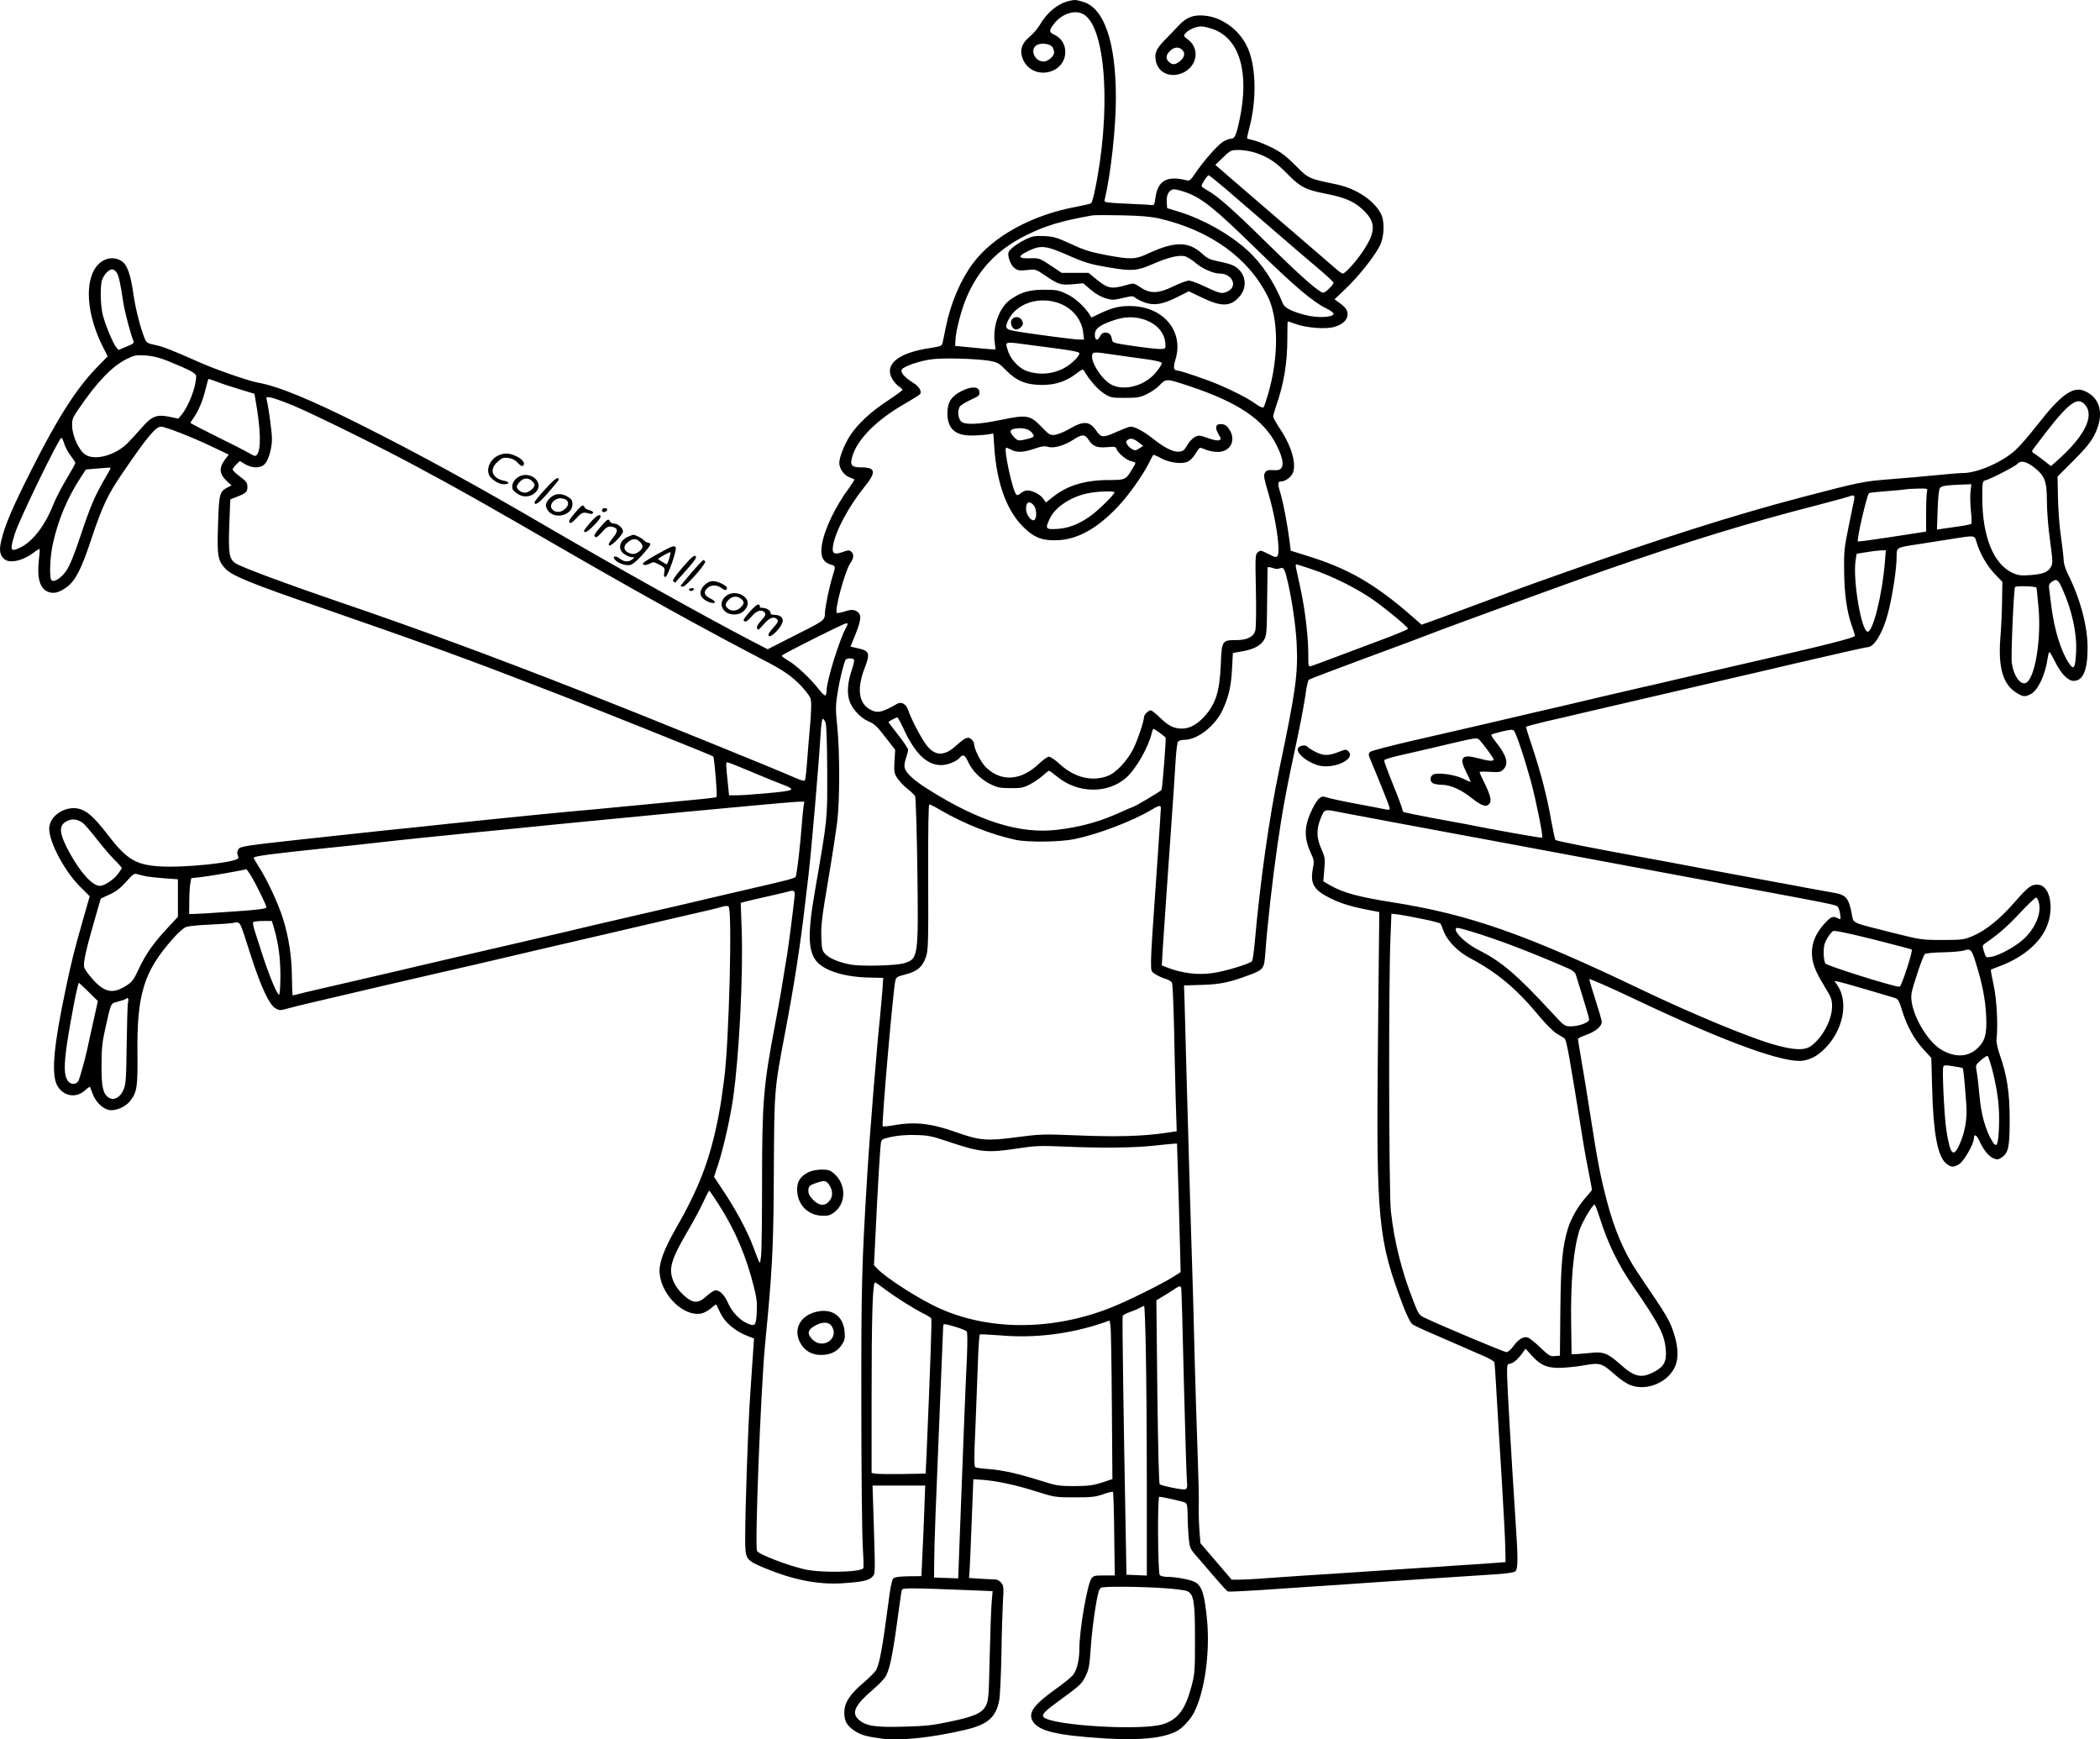 <?xml version="1.0" encoding="UTF-8"?>
<svg xmlns="http://www.w3.org/2000/svg" version="1.0" viewBox="0 0 1495.51 1238.558" preserveAspectRatio="xMidYMid meet">
  <g transform="translate(-168.314,1313.81) scale(0.1,-0.1)" fill="#000000" stroke="none">
    <path d="M9295 13131 c-81 -20 -155 -81 -208 -172 -14 -24 -46 -61 -71 -82 -52 -43 -70 -88 -55 -141 27 -99 135 -144 230 -96 104 53 105 202 2 250 -40 18 -41 31 -6 76 59 79 161 108 221 65 155 -110 188 -708 69 -1264 -8 -38 -19 -72 -23 -76 -5 -4 -52 -15 -104 -25 -314 -57 -594 -209 -738 -403 -87 -116 -159 -284 -193 -453 -11 -52 -21 -105 -24 -116 -4 -19 -16 -23 -87 -34 -232 -34 -333 -119 -268 -225 11 -18 32 -40 45 -49 14 -9 25 -20 25 -24 0 -4 -49 -40 -108 -79 -119 -78 -210 -163 -264 -245 -40 -61 -78 -156 -78 -196 0 -40 33 -87 71 -102 19 -7 36 -15 37 -16 2 -1 -14 -26 -35 -56 -101 -136 -177 -295 -196 -405 -14 -81 4 -125 57 -143 41 -13 41 -11 21 -76 -26 -82 -55 -224 -57 -271 -3 -55 2 -51 -241 -173 l-167 -85 -133 69 c-315 164 -936 511 -1422 794 -513 300 -924 525 -1320 724 -381 192 -610 286 -757 312 -63 11 -299 93 -409 142 -203 90 -265 114 -323 126 -52 11 -61 16 -72 45 -29 68 -66 213 -81 318 -20 143 -45 211 -87 236 -66 40 -150 12 -193 -66 -67 -122 -42 -338 62 -545 l35 -69 -71 -73 c-150 -153 -284 -362 -473 -738 -132 -261 -187 -389 -212 -494 -18 -71 -14 -106 16 -136 38 -38 135 -17 218 47 18 14 35 23 37 22 2 -2 0 -37 -5 -77 -14 -131 6 -203 65 -228 39 -16 80 -6 134 34 62 46 104 128 175 343 79 236 115 313 226 475 170 249 232 324 270 324 30 0 220 -74 358 -140 l124 -59 -25 -33 c-47 -63 -43 -105 14 -158 l31 -28 -31 -16 c-54 -29 -58 -44 -65 -258 -8 -227 -2 -262 52 -319 48 -51 177 -104 697 -283 751 -260 1046 -368 1665 -608 323 -126 1105 -439 1112 -446 9 -9 31 -282 24 -289 -3 -3 -47 -9 -98 -14 -51 -5 -262 -25 -468 -45 -206 -20 -418 -40 -470 -44 -52 -5 -165 -16 -250 -24 -85 -9 -245 -25 -355 -36 -110 -11 -240 -25 -290 -30 -146 -16 -260 -28 -430 -45 -88 -9 -355 -38 -594 -64 -383 -42 -436 -50 -448 -67 -8 -10 -12 -26 -10 -34 3 -8 6 -21 8 -29 9 -33 -396 -76 -578 -61 -158 13 -222 54 -355 227 -94 122 -144 167 -202 182 -90 22 -196 -39 -211 -123 -16 -84 94 -304 213 -426 l74 -74 -46 -161 c-66 -230 -83 -300 -122 -485 -88 -413 -107 -616 -65 -698 40 -78 132 -97 196 -41 20 18 37 30 39 28 1 -2 10 -25 19 -50 22 -58 73 -108 119 -115 47 -8 118 24 150 67 47 63 52 97 50 329 -5 431 45 591 256 828 39 44 75 75 95 81 18 5 88 12 157 15 69 3 146 8 172 12 56 8 43 31 127 -231 72 -224 132 -352 176 -377 29 -16 34 -16 95 1 36 10 88 23 115 29 51 12 150 35 610 143 143 33 287 66 320 74 52 11 479 110 710 165 44 10 267 62 495 115 228 53 460 107 515 120 55 13 143 33 195 45 52 12 110 26 128 32 23 7 37 7 44 0 27 -27 3 -961 -31 -1222 -6 -41 -13 -97 -17 -125 -3 -27 -15 -95 -25 -150 -61 -308 -137 -507 -309 -806 -73 -128 -110 -224 -110 -288 0 -160 165 -331 297 -306 18 3 49 20 69 37 19 17 36 29 38 27 1 -2 15 -30 30 -62 32 -66 106 -129 191 -161 l48 -19 -6 -86 c-3 -47 -13 -187 -21 -311 -16 -231 -36 -810 -36 -1027 0 -149 3 -154 140 -211 203 -84 377 -118 550 -108 138 9 188 19 213 44 24 25 24 8 13 370 l-9 282 188 0 187 0 -7 -192 c-4 -106 -10 -251 -14 -323 l-6 -130 -93 -1 c-66 -1 -98 -6 -108 -16 -9 -9 -22 -72 -34 -172 -40 -305 -62 -431 -86 -477 -7 -15 -46 -54 -86 -88 -101 -85 -142 -146 -142 -216 -1 -60 18 -95 74 -132 41 -28 82 -40 193 -55 129 -17 357 7 591 62 163 38 221 88 245 210 6 30 13 181 16 335 2 154 8 325 11 380 6 89 4 103 -13 123 -12 15 -29 24 -48 24 -17 0 -64 2 -106 5 l-75 5 4 51 c2 29 9 187 15 352 l12 300 50 -3 c103 -6 245 -36 385 -80 143 -45 146 -46 285 -46 120 0 149 3 204 22 35 13 66 20 70 17 3 -4 8 -139 9 -301 l4 -294 -76 0 c-68 0 -77 -2 -91 -23 -30 -47 -85 -366 -85 -497 0 -84 -18 -156 -47 -191 -14 -16 -69 -61 -122 -98 -151 -108 -195 -166 -167 -222 38 -76 166 -108 526 -130 245 -14 404 2 501 51 43 22 101 85 127 137 74 147 112 419 92 646 -18 195 -37 254 -89 281 -32 17 -136 36 -197 36 -23 0 -46 6 -52 13 -13 16 -17 557 -3 557 21 0 167 -33 184 -41 14 -8 17 -24 18 -92 0 -45 4 -116 7 -158 7 -69 11 -79 47 -121 22 -25 81 -93 130 -151 50 -58 95 -108 102 -111 6 -3 105 2 220 9 114 8 280 19 368 25 88 5 255 17 370 25 229 16 745 50 947 63 78 5 133 13 142 21 20 17 21 84 1 376 -31 474 -57 934 -59 1015 -1 80 0 85 21 88 23 3 57 32 89 77 l21 30 44 -49 c63 -69 106 -88 198 -88 41 1 119 8 174 18 116 20 126 18 224 -69 34 -30 82 -63 108 -72 117 -45 271 21 319 137 22 52 20 133 -5 214 -34 111 -43 125 -261 447 -97 142 -170 313 -223 519 -45 173 -65 276 -115 598 -23 146 -52 328 -66 405 -13 77 -24 142 -24 146 0 3 26 16 59 28 67 24 111 61 111 92 0 12 -21 84 -46 161 -25 77 -44 141 -42 144 5 4 157 -63 363 -161 614 -290 1030 -441 1160 -419 56 9 103 35 154 86 131 131 171 333 88 452 l-20 29 29 -5 c16 -3 101 -27 189 -53 88 -26 178 -52 199 -59 38 -11 40 -13 66 -97 34 -109 86 -203 154 -276 l53 -58 6 -220 c8 -315 39 -479 98 -530 36 -30 54 -31 95 -6 33 20 104 145 104 182 0 36 19 28 39 -16 28 -63 67 -111 101 -125 25 -10 34 -10 56 5 50 33 59 72 59 270 0 196 -19 316 -72 467 -14 40 -24 87 -22 103 12 101 2 286 -20 388 -13 59 -22 109 -20 110 2 2 37 16 77 31 144 56 258 148 311 254 67 133 40 312 -49 320 -49 5 -72 -12 -168 -122 -106 -122 -207 -203 -298 -242 -66 -27 -76 -29 -219 -29 -148 0 -152 1 -360 53 -300 76 -270 62 -285 135 -21 109 -41 133 -121 147 -30 5 -117 21 -194 35 -77 15 -174 33 -215 40 -414 77 -512 95 -775 145 -60 11 -146 27 -190 35 -324 59 -609 115 -615 122 -3 4 -16 64 -29 133 -29 169 -71 332 -131 515 -28 83 -50 154 -50 157 0 3 62 20 138 38 75 17 193 44 262 61 167 39 521 121 1140 265 129 30 291 67 360 84 291 68 521 120 534 120 46 0 108 103 144 240 32 122 62 317 62 405 0 67 -4 64 160 89 63 10 169 26 235 37 165 26 160 27 174 -23 24 -81 76 -172 130 -227 l54 -56 -2 -135 c-1 -74 -6 -191 -12 -260 -17 -212 17 -332 110 -392 52 -32 61 -34 105 -13 51 24 105 138 121 253 4 29 10 50 14 47 5 -2 22 -34 40 -70 42 -84 91 -135 132 -135 67 0 99 77 99 236 0 153 -53 351 -139 522 -17 34 -31 77 -31 96 0 19 -9 94 -19 168 -11 73 -21 201 -22 283 l-3 150 115 115 c87 87 122 131 148 182 72 143 44 264 -72 313 -83 34 -168 -28 -337 -245 -54 -69 -122 -148 -153 -176 -93 -86 -272 -164 -373 -164 -25 0 -109 -7 -187 -15 -78 -8 -227 -21 -332 -29 -197 -16 -211 -19 -625 -127 -478 -125 -1025 -299 -1697 -538 -294 -104 -326 -116 -688 -251 -121 -45 -244 -91 -274 -101 l-54 -19 -66 58 c-269 235 -459 344 -761 436 l-105 33 -7 59 c-16 124 -41 260 -63 338 -25 82 -24 96 1 96 30 0 71 30 84 60 27 66 -9 192 -91 314 -27 41 -49 80 -49 88 0 7 9 39 19 69 57 161 82 311 82 487 0 67 1 122 3 122 2 0 29 -9 62 -21 77 -26 209 -36 268 -19 60 17 96 50 96 90 0 31 -14 50 -64 86 l-29 21 78 74 c88 83 204 228 243 304 34 64 38 180 8 234 -51 95 -176 177 -314 206 -202 42 -199 41 -293 135 -69 69 -104 95 -170 128 -46 23 -103 45 -127 51 -24 5 -45 11 -47 13 -2 2 5 37 16 78 51 194 48 418 -7 555 -51 128 -176 226 -304 241 -85 10 -136 -9 -193 -70 -26 -28 -72 -76 -102 -106 -57 -59 -71 -91 -61 -144 14 -76 86 -118 166 -96 122 33 159 174 64 246 -34 26 -34 27 -17 47 23 25 74 47 112 47 17 0 56 -10 87 -21 187 -70 256 -311 184 -647 -23 -109 -34 -132 -62 -132 -11 0 -36 -10 -55 -21 -39 -24 -145 -145 -199 -227 -31 -46 -40 -53 -60 -48 -142 36 -207 -2 -223 -129 -6 -42 -9 -50 -26 -47 -11 2 -92 6 -180 10 -135 6 -159 9 -156 22 45 189 81 516 81 732 0 396 -83 638 -233 683 -55 16 -58 16 -102 6z m-118 -327 c7 -10 13 -28 13 -40 0 -27 -44 -64 -75 -64 -62 0 -99 81 -52 115 28 20 96 14 114 -11z m927 -23 c22 -24 14 -53 -21 -81 -31 -24 -51 -25 -75 -3 -25 22 -23 49 7 78 29 30 66 32 89 6z m521 -731 c91 -31 144 -66 228 -152 91 -92 128 -111 265 -138 135 -26 202 -53 263 -108 103 -92 104 -161 6 -306 -48 -72 -125 -156 -141 -156 -6 1 -25 13 -42 28 -37 32 -544 469 -733 631 l-133 115 55 53 c54 52 57 53 115 53 33 0 84 -9 117 -20z m-213 -257 c107 -92 311 -268 479 -413 41 -36 123 -105 182 -155 58 -49 107 -95 107 -101 0 -5 -15 -25 -34 -43 -27 -26 -38 -31 -52 -23 -51 27 -171 136 -390 351 -237 234 -353 337 -427 376 -20 11 -37 24 -37 29 0 14 41 76 50 76 5 0 60 -44 122 -97z m-279 -26 c112 -41 206 -117 502 -407 272 -265 397 -372 503 -423 23 -12 42 -26 42 -33 0 -26 -113 -32 -201 -9 -97 25 -148 51 -160 82 -65 159 -153 290 -257 383 -126 113 -305 214 -479 269 l-88 27 -3 43 c-4 53 18 91 53 91 13 0 53 -10 88 -23z m-193 -185 c360 -84 631 -278 769 -550 80 -157 82 -434 5 -700 -14 -48 -29 -91 -33 -95 -5 -5 -31 7 -57 26 -53 38 -149 88 -259 135 -86 37 -277 102 -299 102 -26 0 -29 23 -10 85 55 190 -81 360 -298 373 -89 5 -147 -7 -237 -50 l-65 -31 -15 24 c-39 59 -105 118 -164 145 -55 26 -73 29 -157 29 -105 0 -163 -16 -237 -67 -80 -54 -129 -182 -117 -300 l7 -58 -29 1 c-16 1 -81 6 -144 13 l-115 11 3 50 c3 58 41 206 74 285 87 209 222 351 431 454 138 68 244 100 467 140 14 3 108 3 210 1 139 -3 206 -9 270 -23z m-7426 -384 c15 -24 27 -78 47 -213 11 -70 53 -230 73 -276 6 -13 -5 -21 -50 -39 l-57 -24 -18 22 c-23 29 -75 155 -94 228 -17 67 -20 210 -4 251 14 38 48 73 71 73 9 0 24 -10 32 -22z m6693 -213 c104 -31 178 -114 190 -214 l6 -51 -34 0 c-36 0 -376 45 -466 62 -60 11 -66 24 -37 81 56 111 203 163 341 122z m621 -121 c91 -30 148 -92 154 -170 3 -37 1 -39 -27 -41 -16 -2 -102 7 -190 20 -155 22 -160 24 -163 48 -5 34 -20 49 -48 49 -16 0 -28 -8 -36 -25 -17 -37 -38 -32 -38 9 0 43 30 67 127 101 80 29 151 31 221 9z m-843 -178 c55 -7 164 -22 243 -32 95 -13 142 -23 142 -31 0 -22 -57 -78 -107 -105 -85 -46 -185 -53 -275 -19 -47 18 -105 79 -122 128 -28 83 -35 79 119 59z m690 -82 c61 -9 148 -21 194 -27 46 -7 86 -17 88 -23 2 -6 -15 -35 -38 -63 -75 -96 -221 -139 -315 -95 -80 38 -172 192 -136 228 4 4 27 5 52 2 25 -4 95 -14 155 -22z m-6795 -37 c169 -69 200 -87 200 -110 -1 -74 -52 -209 -103 -271 l-24 -29 -62 13 c-91 19 -126 6 -198 -77 -32 -37 -77 -85 -99 -108 -86 -88 -233 -129 -302 -85 -45 28 -92 129 -95 202 -2 48 2 59 42 118 133 196 239 307 343 360 58 29 68 31 138 27 54 -4 98 -15 160 -40z m5849 2 c59 -11 69 -16 120 -69 74 -75 144 -103 256 -103 94 0 170 25 242 80 43 33 48 35 58 18 37 -64 96 -130 139 -158 48 -31 55 -32 151 -32 89 0 106 3 156 27 30 15 69 41 85 58 52 54 50 54 213 0 351 -116 534 -240 625 -421 60 -120 57 -182 -8 -179 -55 3 -65 0 -76 -21 -9 -16 -4 -44 24 -137 54 -178 90 -419 67 -452 -9 -13 -18 -11 -66 14 -53 27 -57 27 -75 11 -18 -16 -18 -31 -13 -268 3 -141 1 -267 -4 -287 -12 -47 -58 -70 -138 -70 -99 0 -101 -4 -108 -172 -8 -195 -36 -284 -120 -375 -51 -55 -103 -83 -157 -83 -58 0 -97 20 -157 79 -29 28 -58 51 -64 51 -18 0 -49 -31 -49 -48 0 -29 -43 -158 -74 -222 -42 -86 -123 -174 -184 -197 -112 -43 -237 -12 -343 85 -31 29 -65 52 -76 52 -10 0 -43 -23 -72 -51 -127 -121 -268 -130 -376 -25 -38 37 -85 130 -85 170 0 7 -9 21 -19 30 -24 22 -44 13 -114 -50 -83 -74 -150 -69 -211 15 -37 51 -107 185 -125 242 -14 43 -48 63 -78 46 -110 -64 -145 -71 -200 -37 -76 46 -87 148 -33 289 41 106 36 124 -44 142 -31 7 -56 13 -56 13 0 1 16 39 35 86 46 114 46 153 -3 171 -18 7 -39 5 -74 -7 -27 -9 -52 -13 -55 -10 -19 18 59 303 97 356 24 34 26 63 4 81 -13 11 -23 10 -61 -4 -60 -22 -77 -11 -67 47 17 103 112 279 221 414 88 108 84 142 -19 142 -74 0 -85 16 -62 87 38 119 175 254 367 364 59 34 110 66 113 71 13 20 -8 55 -49 80 -65 41 -94 75 -81 96 14 22 131 62 214 72 79 11 322 4 409 -11z m-5499 -150 c30 -12 102 -36 160 -53 l105 -32 7 -40 c37 -207 42 -351 13 -391 -12 -16 -16 -16 -61 10 -27 16 -131 69 -231 118 -101 50 -183 93 -183 96 0 3 8 17 19 31 37 53 69 128 87 205 10 42 20 77 23 77 3 0 31 -10 61 -21z m542 -169 c151 -64 598 -284 848 -418 337 -180 479 -261 1130 -637 282 -163 632 -360 865 -487 189 -103 271 -147 555 -296 109 -57 181 -112 242 -185 45 -54 48 -62 48 -115 0 -31 -4 -104 -10 -162 -5 -58 -14 -162 -19 -232 -5 -70 -12 -132 -16 -137 -3 -6 -30 1 -63 16 -151 67 -1069 439 -1507 611 -673 264 -1192 455 -1770 652 -363 124 -671 239 -713 266 -47 31 -53 68 -46 271 l7 185 36 14 c77 30 86 38 86 74 0 30 -7 40 -52 74 -29 21 -53 44 -53 51 0 6 12 22 26 36 l25 24 39 -23 c53 -30 110 -29 139 2 27 28 51 113 51 179 0 45 -24 224 -37 276 -6 23 -4 24 30 18 19 -3 91 -29 159 -57z m12757 9 c74 -79 2 -226 -197 -402 l-43 -38 -42 33 c-23 19 -55 42 -70 52 -25 15 -27 20 -15 35 241 324 309 382 367 320z m-14389 -279 c6 -21 26 -60 45 -85 19 -25 35 -49 35 -53 0 -5 -28 -56 -63 -114 -35 -58 -79 -143 -97 -189 -60 -150 -149 -263 -239 -303 -65 -30 -69 -16 -31 105 34 105 313 679 330 679 5 0 14 -18 20 -40z m14030 -171 c75 -59 90 -98 90 -239 0 -64 9 -187 22 -278 20 -147 21 -166 7 -190 -21 -38 -56 -52 -146 -59 -66 -5 -87 -2 -124 14 -138 61 -219 259 -219 536 0 115 1 119 23 125 36 9 213 100 227 117 22 27 65 18 120 -26z m-13700 -5 c0 -3 -17 -36 -39 -72 -74 -128 -103 -196 -171 -399 -48 -145 -79 -220 -104 -258 -36 -52 -84 -84 -105 -70 -18 10 -13 168 9 263 38 172 105 330 202 477 l33 50 70 6 c39 3 78 6 88 7 9 1 17 -1 17 -4z m13246 -166 c-3 -29 -2 -91 3 -138 5 -47 6 -88 3 -92 -4 -3 -43 -12 -87 -18 -44 -6 -97 -14 -119 -17 l-39 -6 5 141 c3 93 9 146 17 156 12 15 50 20 170 24 l53 2 -6 -52z m-310 0 c-3 -13 -6 -82 -6 -154 l0 -131 -37 -6 c-21 -3 -129 -20 -241 -37 -112 -17 -206 -30 -208 -27 -10 10 63 327 79 343 3 4 61 10 129 15 68 5 130 11 138 13 8 2 46 4 84 5 66 1 68 0 62 -21z m-519 -60 c-4 -18 -22 -106 -40 -194 -30 -148 -33 -175 -31 -315 2 -163 19 -284 54 -384 12 -33 22 -66 23 -74 2 -13 -196 -64 -753 -191 -96 -22 -301 -69 -455 -105 -154 -36 -298 -70 -320 -74 -22 -5 -148 -34 -280 -65 -132 -32 -357 -84 -500 -117 -143 -33 -316 -74 -385 -90 -69 -16 -264 -61 -435 -100 -170 -39 -317 -77 -325 -85 -11 -11 -12 -19 -3 -42 84 -200 143 -350 143 -360 0 -10 -8 -12 -27 -8 -16 4 -111 22 -213 41 -102 19 -197 40 -213 46 -35 15 -58 -4 -97 -81 -59 -118 -63 -202 -15 -309 27 -58 28 -66 17 -121 -19 -104 7 -149 119 -205 75 -38 148 -61 269 -85 l85 -16 0 -65 c-1 -35 -4 -419 -9 -854 -13 -1282 0 -1414 180 -1887 29 -75 53 -121 67 -131 12 -8 76 -38 142 -66 66 -29 165 -72 220 -96 55 -24 126 -55 158 -69 31 -14 59 -31 62 -38 2 -7 9 -96 14 -198 6 -102 22 -376 37 -610 14 -234 27 -468 27 -520 l2 -95 -90 -7 c-49 -4 -164 -12 -255 -17 -91 -6 -334 -22 -540 -36 -206 -14 -447 -30 -535 -35 -88 -6 -218 -15 -290 -20 -71 -6 -155 -10 -185 -10 l-56 0 -111 130 -111 129 -7 89 c-4 48 -6 126 -5 172 2 47 -2 216 -8 375 -6 160 -16 477 -22 705 -5 228 -12 480 -15 560 -9 273 -25 815 -40 1360 -8 300 -16 582 -17 628 l-3 83 125 4 c130 3 202 18 344 72 97 37 102 43 110 154 15 210 51 524 87 774 36 250 62 389 148 790 22 105 45 232 52 282 6 51 17 96 23 101 6 5 184 72 396 151 212 78 408 151 435 162 114 46 1039 383 1265 462 625 217 1022 339 1540 472 118 31 216 58 219 60 2 3 11 5 19 5 11 0 13 -8 9 -32z m219 -445 c-18 -226 -84 -493 -122 -493 -45 0 -108 373 -86 510 l7 45 70 11 c39 7 85 12 104 13 l34 1 -7 -87z m-4079 -49 c142 -47 326 -139 438 -219 104 -74 245 -192 245 -204 0 -5 -91 -43 -202 -84 -112 -42 -261 -98 -333 -125 -71 -27 -140 -52 -152 -56 -23 -7 -23 -6 -23 86 0 121 -23 316 -55 464 -14 66 -28 131 -32 147 -3 15 -3 27 1 27 3 0 54 -16 113 -36z m-272 7 c11 -5 30 -5 42 0 28 11 35 -1 58 -101 32 -143 55 -306 62 -430 11 -221 -5 -335 -126 -912 -69 -329 -134 -788 -172 -1218 -6 -69 -15 -130 -20 -136 -15 -19 -187 -71 -274 -84 -111 -17 -224 -3 -339 42 l-29 12 6 110 c4 61 16 239 27 396 58 826 59 842 66 965 4 61 11 116 17 123 5 6 26 12 46 12 91 0 219 100 271 213 43 93 61 169 67 294 l6 111 65 12 c83 14 132 40 157 82 18 30 20 53 22 273 2 132 3 241 3 243 0 4 25 1 45 -7z m5614 -143 c70 -156 106 -319 99 -455 -6 -115 -17 -130 -52 -76 -57 86 -104 240 -125 408 -6 50 -13 104 -15 122 -4 24 1 35 17 47 36 25 46 19 76 -46z m-183 5 c1 -4 8 -66 14 -138 22 -233 -27 -520 -93 -541 -39 -12 -85 55 -97 144 -7 52 14 523 23 540 7 10 151 6 153 -5z m-8466 -258 c0 -3 -5 -13 -10 -23 -46 -79 -140 -380 -140 -449 0 -17 -4 -34 -9 -37 -5 -3 -28 19 -51 49 -55 71 -157 167 -215 200 -25 15 -45 30 -45 34 0 8 440 230 458 230 6 1 12 -1 12 -4z m45 -254 c3 -6 -4 -38 -16 -73 -28 -84 -35 -157 -19 -213 17 -60 77 -127 139 -154 41 -17 62 -37 119 -112 l70 -90 -5 -82 c-4 -76 -3 -85 22 -122 15 -22 47 -56 72 -75 24 -19 48 -42 53 -51 5 -8 12 -245 16 -525 8 -625 7 -634 -96 -665 -57 -17 -297 -23 -375 -10 -85 15 -155 44 -187 78 -20 22 -23 36 -26 121 -3 80 6 149 48 397 28 165 57 354 65 420 19 152 19 496 1 675 -14 137 -13 155 6 270 11 69 42 193 53 210 8 13 52 13 60 1z m350 -486 c82 -181 168 -265 270 -265 47 0 111 26 134 54 22 26 36 18 59 -32 29 -63 92 -126 161 -159 47 -23 70 -27 141 -27 74 -1 92 3 138 27 29 15 70 43 91 62 21 19 41 35 45 35 3 0 31 -20 60 -44 146 -119 358 -121 489 -6 70 62 160 220 182 318 4 18 10 32 13 30 22 -10 82 -55 86 -63 4 -11 -22 -351 -29 -371 -3 -9 -197 -124 -209 -124 -3 0 -33 -13 -68 -29 -158 -73 -297 -112 -470 -132 -264 -30 -552 60 -911 286 -107 67 -162 117 -172 158 -3 12 1 42 10 66 8 24 15 51 15 60 0 9 -31 56 -70 105 -38 49 -70 91 -70 92 0 5 54 33 63 34 4 0 23 -34 42 -75z m-553 38 c7 -19 11 -136 12 -348 1 -352 4 -321 -88 -855 -54 -311 -49 -437 22 -508 63 -62 201 -102 371 -105 l94 -2 -6 -90 c-4 -49 -11 -130 -16 -180 -21 -190 -74 -839 -91 -1120 -40 -652 -44 -798 -43 -1650 0 -467 5 -917 10 -1000 5 -82 7 -155 5 -162 -10 -30 -293 -37 -417 -10 -120 27 -332 108 -341 132 -16 42 26 1120 56 1455 6 63 15 162 21 220 34 373 41 548 43 1040 3 569 3 570 80 975 63 330 107 611 141 905 8 69 19 163 25 210 21 176 76 819 87 1013 3 59 10 107 15 107 5 0 14 -12 20 -27z m4952 -183 c20 -59 52 -165 71 -234 36 -133 89 -395 81 -403 -3 -4 -344 56 -551 98 -27 5 -135 25 -239 44 -104 20 -192 38 -197 41 -5 3 -9 11 -9 18 0 7 -29 86 -65 174 -36 89 -65 168 -65 175 0 8 61 26 168 49 92 21 240 55 330 77 141 33 165 37 177 24 29 -29 105 -132 105 -142 0 -16 -35 -13 -115 9 -112 30 -133 4 -80 -100 20 -39 33 -70 31 -70 -2 0 -29 11 -59 26 -67 30 -188 44 -212 24 -21 -17 -19 -47 4 -60 11 -5 38 -10 60 -10 62 0 139 -34 215 -95 71 -56 104 -67 126 -40 17 20 8 58 -34 145 -20 40 -36 76 -36 80 0 4 33 5 74 2 65 -4 76 -2 95 17 41 41 24 100 -56 199 -19 24 -33 46 -29 49 3 3 38 13 78 23 62 14 75 15 84 3 7 -8 28 -63 48 -123z m-5484 -166 c85 -36 185 -77 223 -91 105 -40 97 -45 -128 -65 -77 -7 -165 -13 -195 -13 l-55 0 -6 60 c-17 163 -18 175 -6 175 7 0 82 -30 167 -66z m376 -246 c-3 -18 -8 -67 -11 -108 -14 -187 -38 -386 -46 -396 -9 -11 -68 -26 -364 -94 -44 -10 -148 -35 -232 -54 -83 -20 -288 -68 -455 -106 -377 -87 -453 -105 -603 -141 -66 -15 -248 -58 -405 -94 -157 -36 -343 -79 -415 -96 -71 -17 -166 -39 -210 -49 -44 -11 -246 -58 -450 -105 -203 -47 -386 -89 -406 -95 -20 -5 -39 -10 -41 -10 -3 0 -5 55 -6 123 0 146 -21 286 -63 422 -33 107 -117 287 -174 373 -19 30 -35 58 -35 62 0 12 115 27 535 71 125 12 249 26 363 39 100 12 527 56 682 71 58 5 213 21 345 34 132 13 337 34 455 45 504 49 631 61 735 71 61 5 245 23 410 38 165 16 322 29 348 30 l48 1 -5 -32z m972 -27 c173 -100 362 -175 537 -213 89 -19 322 -16 425 6 165 35 405 126 538 205 61 36 72 38 72 13 0 -19 -42 -637 -60 -887 -5 -77 -10 -170 -10 -208 0 -65 1 -68 33 -87 17 -11 49 -26 70 -32 21 -6 42 -19 46 -27 5 -9 11 -153 15 -321 3 -168 9 -402 12 -521 l7 -216 -79 -12 c-162 -24 -356 -29 -620 -18 -252 10 -268 10 -444 -13 -211 -28 -261 -23 -428 36 -176 63 -293 76 -442 50 -41 -8 -78 -11 -81 -7 -9 9 74 970 90 1035 6 26 14 31 75 46 82 22 119 53 143 124 16 47 18 95 16 569 -1 343 2 517 8 517 6 0 41 -17 77 -39z m2845 -16 c40 -8 207 -39 372 -70 165 -31 361 -67 435 -81 74 -14 196 -36 270 -50 290 -54 339 -63 445 -83 102 -19 775 -145 1030 -192 61 -11 155 -29 210 -40 55 -10 172 -32 260 -48 431 -80 508 -96 522 -106 8 -6 17 -30 20 -54 6 -41 5 -43 -15 -32 -34 18 -48 13 -87 -28 -81 -85 -111 -172 -94 -268 11 -57 32 -102 102 -217 30 -49 37 -69 37 -113 0 -97 -68 -224 -151 -284 -47 -33 -128 -29 -276 15 -181 53 -576 218 -928 386 -831 398 -1229 537 -1781 624 -235 37 -347 68 -433 117 l-54 31 7 84 c7 78 5 88 -21 147 -35 78 -37 141 -4 220 27 65 25 64 134 42z m-8954 -74 c13 -8 58 -60 101 -115 43 -56 101 -123 129 -151 28 -27 51 -54 51 -58 0 -5 -14 -25 -30 -46 -32 -40 -96 -81 -125 -81 -53 0 -137 92 -215 233 -73 133 -81 191 -31 222 40 25 77 24 120 -4z m1196 -370 c37 -59 115 -217 115 -233 0 -11 -49 -18 -242 -31 -134 -10 -258 -17 -275 -17 l-33 0 1 88 c0 48 3 105 7 127 l7 40 80 9 c62 7 299 49 312 55 2 0 14 -17 28 -38z m-750 -11 c22 -5 84 -12 138 -16 l97 -7 0 -134 0 -133 -74 -80 c-99 -105 -158 -190 -206 -294 -34 -74 -47 -91 -87 -116 -95 -61 -154 -50 -238 43 -31 34 -58 72 -62 86 -9 37 11 123 98 424 l20 67 63 29 c46 21 76 44 117 90 42 48 58 61 74 56 11 -4 38 -10 60 -15z m4627 -141 c-5 -56 -41 -339 -52 -409 -36 -226 -55 -335 -85 -495 -86 -450 -95 -558 -95 -1145 0 -250 -3 -482 -7 -515 -9 -68 -3 -74 -54 60 -46 124 -129 277 -233 431 l-48 72 32 97 c38 120 84 324 104 465 43 299 72 873 61 1192 l-7 197 38 10 c22 6 91 22 154 36 63 14 129 30 145 34 43 13 50 8 47 -30z m8860 -45 c20 -70 -16 -168 -92 -248 -55 -58 -185 -132 -251 -142 -33 -5 -34 -4 -47 38 -12 39 -12 44 5 56 102 71 159 121 250 218 59 63 111 113 117 111 5 -2 14 -17 18 -33z m-4387 -120 c66 -13 122 -28 126 -32 3 -4 14 -28 23 -55 26 -68 100 -145 187 -191 195 -103 335 -221 499 -420 40 -48 92 -100 115 -115 24 -14 50 -30 59 -36 15 -9 33 -110 137 -760 6 -38 22 -124 35 -190 13 -66 24 -123 24 -128 0 -4 -18 -27 -40 -51 -55 -60 -107 -149 -131 -225 -39 -129 -51 -250 -54 -586 l-3 -320 -37 -3 c-32 -3 -42 3 -103 61 -37 36 -77 68 -89 71 -31 10 -66 -12 -102 -61 -18 -25 -39 -43 -50 -43 -16 0 -476 193 -585 246 -36 17 -43 27 -77 116 -84 213 -137 425 -161 643 -14 133 -17 1612 -3 1939 l7 178 52 -6 c28 -4 105 -18 171 -32z m-8180 -67 c31 -107 45 -211 45 -337 0 -71 -4 -131 -9 -134 -12 -8 -70 132 -121 289 -23 72 -48 150 -56 174 -7 24 -11 47 -8 52 3 5 34 9 69 9 l64 0 16 -53z m8805 -117 c140 -53 282 -111 412 -168 30 -13 49 -29 53 -44 4 -13 27 -86 51 -164 24 -77 44 -147 44 -156 0 -21 -74 -48 -130 -48 -44 0 -47 2 -130 92 -257 278 -362 368 -529 452 -79 40 -161 114 -161 145 0 18 7 17 118 -16 64 -19 187 -61 272 -93z m2857 -33 c11 -7 -71 -260 -86 -265 -20 -7 -516 148 -528 165 -7 9 -13 44 -13 77 0 45 6 69 25 102 14 24 33 47 41 52 11 6 103 -13 284 -58 147 -37 271 -70 277 -73z m455 -90 c45 -141 70 -264 75 -377 7 -130 -6 -181 -56 -231 -67 -68 -161 -74 -259 -18 -114 65 -235 290 -216 404 8 51 81 266 94 279 6 6 63 12 128 13 64 1 131 7 147 12 52 16 58 11 87 -82z m-13438 -212 l66 -65 -26 -117 c-15 -65 -30 -134 -34 -153 -4 -19 -11 -51 -15 -70 -16 -74 -53 -208 -64 -229 -16 -28 -56 -28 -76 2 -26 40 -27 106 -6 255 27 181 78 442 86 442 1 0 32 -29 69 -65z m281 -72 c-4 -16 -8 -153 -10 -305 -3 -248 -6 -282 -23 -321 -25 -56 -69 -78 -106 -54 -40 27 -51 78 -50 232 0 114 5 163 27 260 42 188 36 177 91 191 26 7 50 15 54 18 14 15 24 4 17 -21z m13278 -490 c38 -156 50 -256 46 -392 -5 -138 -16 -163 -48 -110 -48 78 -81 197 -91 325 -6 68 -15 145 -20 171 -9 47 -8 48 28 80 20 18 42 32 48 33 5 0 22 -48 37 -107z m-213 19 c5 -4 14 -93 26 -258 8 -103 -10 -203 -51 -291 -42 -91 -64 -65 -91 107 -15 100 -31 427 -22 452 5 12 17 13 69 4 35 -5 66 -11 69 -14z m-7230 -521 c236 -79 279 -84 505 -50 125 19 161 20 340 12 265 -11 484 -8 625 7 63 7 126 13 140 14 l25 1 6 -190 c4 -104 9 -310 13 -457 l7 -268 -53 -34 c-79 -50 -317 -168 -438 -217 -410 -164 -858 -169 -1216 -12 -141 61 -390 219 -455 289 l-22 23 12 243 c15 313 31 585 37 624 4 30 8 32 77 47 45 10 109 15 172 13 87 -2 116 -8 225 -45z m-1631 -446 c119 -185 198 -370 254 -595 19 -76 23 -112 19 -178 -5 -91 -11 -99 -57 -82 -58 22 -116 81 -145 145 -28 63 -59 95 -92 95 -10 0 -38 -18 -62 -40 -61 -56 -97 -55 -164 5 -31 28 -58 64 -72 97 -39 90 -20 155 105 368 37 63 85 152 106 198 21 45 40 82 43 82 2 0 31 -43 65 -95z m6276 -97 c57 -181 130 -332 234 -483 190 -276 228 -348 237 -459 7 -83 -14 -121 -86 -158 -89 -46 -138 -35 -238 55 -89 79 -120 91 -206 82 -39 -4 -87 -8 -106 -9 l-35 -1 -3 210 c-5 309 16 538 59 673 20 59 92 182 108 182 4 0 20 -42 36 -92z m-5089 -511 c70 -53 200 -135 271 -171 29 -14 54 -30 58 -36 5 -8 -7 -346 -33 -955 l-7 -150 -170 -3 c-93 -1 -180 0 -192 3 l-23 5 0 514 c0 606 7 849 26 842 6 -2 38 -24 70 -49z m2109 11 c2 -7 11 -310 19 -673 9 -363 19 -681 22 -708 4 -38 1 -49 -12 -54 -15 -6 -162 23 -182 36 -6 4 -12 268 -17 658 l-7 652 47 28 c26 15 62 38 79 50 37 25 45 27 51 11z m-252 -455 c4 -181 7 -613 7 -961 l0 -633 -72 3 -73 3 -7 390 c-14 747 -24 1440 -20 1452 2 7 25 19 50 28 26 9 58 22 72 30 14 8 28 14 31 15 3 0 9 -147 12 -327z m-242 -378 l4 -529 -75 -25 c-63 -20 -95 -24 -195 -25 -111 0 -129 3 -236 37 -166 52 -272 76 -371 84 -47 3 -92 9 -99 13 -9 6 -10 64 0 272 6 144 14 354 18 466 3 111 10 205 14 208 4 2 71 -1 149 -7 241 -21 490 10 720 87 l55 19 6 -35 c4 -19 8 -273 10 -565z m-1111 554 c38 -11 73 -26 78 -32 5 -7 5 -82 1 -182 -8 -146 -35 -834 -56 -1408 l-6 -168 -86 3 -86 3 1 125 c1 129 10 360 44 1180 11 261 20 481 20 488 0 16 11 15 90 -9z m1473 -1859 c82 -5 160 -15 175 -22 47 -23 55 -74 55 -343 0 -227 -1 -245 -26 -339 -44 -163 -97 -233 -204 -266 -154 -47 -787 -9 -848 51 -15 15 5 39 80 94 188 138 189 139 218 196 24 49 29 73 38 205 8 130 38 339 56 399 3 11 11 23 17 27 16 11 263 9 439 -2z m-1355 -16 l144 -6 -7 -82 c-4 -44 -10 -218 -14 -386 -6 -276 -8 -309 -26 -345 -27 -55 -80 -79 -256 -116 -122 -26 -173 -32 -330 -36 -207 -6 -272 5 -323 52 -51 47 -23 104 103 211 42 36 84 80 93 98 32 61 52 171 99 521 6 44 12 86 15 93 4 14 78 13 502 -4z M8992 11436 c-62 -30 -118 -71 -126 -93 -10 -26 13 -91 41 -113 24 -18 35 -20 89 -15 60 7 64 6 120 -32 106 -72 119 -76 204 -69 l77 7 54 -46 c34 -29 73 -51 106 -61 47 -14 58 -13 122 2 64 15 73 16 88 2 10 -8 39 -23 66 -33 67 -25 130 -15 233 37 l83 42 98 -47 c138 -66 203 -63 266 13 49 58 45 141 -11 192 -28 27 -58 38 -156 58 -45 9 -69 21 -101 51 -97 89 -194 90 -383 3 -94 -44 -124 -45 -302 -12 -111 21 -156 35 -250 79 -101 46 -124 53 -190 56 -64 3 -83 0 -128 -21z m282 -109 c136 -60 169 -70 311 -94 161 -27 195 -24 308 25 108 47 181 65 226 56 17 -4 53 -26 81 -50 47 -40 125 -74 170 -74 88 0 129 -89 59 -125 -41 -22 -55 -19 -159 30 -52 25 -106 45 -121 45 -14 0 -62 -18 -108 -40 -108 -53 -166 -55 -236 -8 -46 31 -49 31 -94 18 -112 -32 -137 -28 -217 37 l-59 48 -95 0 -96 0 -79 53 c-77 51 -82 53 -143 51 -93 -3 -96 14 -9 55 81 39 122 34 261 -27z M8890 10864 c-18 -21 -1 -68 26 -72 11 -2 28 6 39 18 15 17 16 24 7 45 -13 29 -52 34 -72 9z M8532 10354 c-73 -36 -102 -81 -102 -157 0 -109 53 -160 169 -160 36 0 87 3 112 7 l46 7 7 -98 c18 -267 94 -466 222 -582 71 -66 130 -85 238 -79 137 8 273 84 416 234 77 80 181 226 227 318 14 28 27 53 29 55 2 2 27 -8 54 -23 60 -33 146 -44 190 -26 18 8 41 30 56 56 14 24 29 44 34 44 4 0 24 -7 43 -15 20 -8 57 -15 82 -15 91 0 134 84 82 161 -16 25 -31 35 -54 37 -42 4 -51 -24 -22 -72 20 -34 20 -36 3 -43 -10 -4 -45 3 -80 16 -58 21 -65 21 -92 7 -17 -9 -41 -35 -54 -58 -20 -36 -29 -43 -58 -46 -43 -4 -104 27 -193 98 -65 50 -122 80 -153 80 -9 0 -51 -16 -94 -35 -100 -45 -114 -45 -148 4 -49 72 -91 75 -197 13 -33 -19 -77 -37 -98 -40 -36 -4 -41 -1 -95 55 -82 85 -104 90 -286 52 -170 -35 -265 -38 -290 -10 -22 24 -25 83 -5 107 7 9 42 30 77 46 57 26 63 31 60 56 -4 39 -56 41 -126 6z m471 -275 c12 -6 29 -19 35 -30 11 -17 9 -21 -12 -29 -13 -5 -40 -12 -59 -15 -31 -6 -40 -3 -62 20 -42 46 -32 61 42 64 18 0 43 -4 56 -10z m432 -72 c30 -47 60 -59 132 -53 55 5 63 3 68 -14 9 -28 72 -80 106 -87 35 -7 35 -6 7 -52 -47 -79 -50 -81 -165 -81 -171 0 -298 -38 -401 -120 l-50 -40 -21 29 c-24 34 -94 65 -125 55 -11 -3 -29 -13 -39 -22 -10 -9 -21 -12 -26 -6 -28 29 -93 334 -72 334 5 0 22 -7 37 -15 40 -21 88 -18 164 8 52 18 72 21 98 13 41 -12 117 10 182 53 58 38 80 38 105 -2z m360 -21 l29 -23 -28 -18 c-22 -15 -31 -16 -49 -6 -13 7 -29 22 -36 33 -11 18 -11 23 3 34 21 15 44 9 81 -20z m-175 -354 c0 -14 -106 -119 -163 -162 -82 -61 -160 -93 -244 -98 -84 -5 -88 0 -54 73 36 79 145 153 264 179 70 16 197 20 197 8z m-576 -91 c21 -23 25 -86 7 -104 -19 -18 -61 34 -61 77 0 50 23 62 54 27z M10930 7815 c-25 -30 45 -95 134 -125 108 -35 279 41 222 98 -15 15 -20 15 -64 -2 -77 -31 -113 -31 -170 -2 -28 14 -53 30 -57 36 -9 15 -51 12 -65 -5z M7438 4790 c-56 -30 -78 -64 -78 -122 0 -102 70 -179 168 -186 47 -3 63 0 91 20 92 63 93 204 2 281 -27 23 -42 27 -89 27 -36 -1 -70 -8 -94 -20z m152 -92 c26 -42 25 -79 -1 -112 -30 -38 -72 -35 -115 8 -24 24 -34 43 -34 64 0 34 8 41 60 58 56 19 69 16 90 -18z M7500 3798 c-116 -26 -169 -122 -120 -218 30 -58 82 -90 148 -90 69 0 117 23 149 71 22 33 25 47 21 94 -9 111 -88 168 -198 143z m104 -100 c61 -87 -59 -174 -135 -98 -40 40 -35 68 16 97 52 30 99 30 119 1z M5234 9896 c-70 -31 -99 -120 -51 -163 31 -29 61 -43 91 -43 38 0 40 17 2 24 -89 17 -112 81 -49 136 32 28 41 32 77 27 28 -4 49 -15 67 -35 19 -21 30 -27 38 -19 17 17 -6 47 -52 68 -49 22 -81 23 -123 5z M5373 9741 c-33 -21 -50 -58 -39 -86 3 -8 20 -24 38 -35 40 -26 90 -21 124 11 71 67 -37 163 -123 110z m99 -28 c10 -9 18 -21 18 -28 0 -22 -41 -55 -69 -55 -32 0 -67 32 -55 52 28 50 71 63 106 31z M5566 9655 c-42 -45 -76 -88 -76 -94 0 -25 29 -7 80 50 100 115 101 116 86 122 -9 4 -42 -24 -90 -78z M5599 9591 c-33 -33 -36 -56 -14 -88 47 -67 175 -35 175 44 0 27 -6 37 -32 53 -48 29 -94 26 -129 -9z m121 -16 c17 -20 9 -45 -22 -68 -31 -23 -72 -17 -87 12 -16 29 21 71 64 71 18 0 38 -7 45 -15z M5776 9484 c-36 -41 -45 -59 -37 -67 8 -8 21 1 50 32 40 43 46 45 100 30 7 -2 15 1 18 8 2 6 -9 14 -26 18 -16 3 -32 13 -35 21 -9 23 -20 17 -70 -42z M5970 9504 c0 -9 7 -14 17 -12 25 5 28 28 4 28 -12 0 -21 -6 -21 -16z M5886 9416 c-50 -59 -53 -66 -32 -66 18 0 105 90 106 108 0 26 -30 10 -74 -42z M5957 9383 c-37 -42 -46 -58 -37 -67 9 -8 21 0 49 32 31 35 43 43 66 40 50 -6 54 -31 12 -81 -25 -31 -34 -48 -26 -53 14 -9 99 77 99 100 0 24 -37 56 -64 56 -13 0 -26 7 -30 15 -8 23 -17 18 -69 -42z M6153 9315 c-62 -27 -73 -93 -20 -125 17 -11 41 -20 52 -20 20 -1 20 -1 1 -15 -27 -21 -59 -19 -90 6 -29 23 -55 17 -34 -8 21 -25 77 -45 109 -38 18 4 50 31 90 76 61 69 65 78 36 83 -8 1 -22 10 -32 20 -17 16 -58 36 -73 36 -4 -1 -21 -7 -39 -15z m87 -35 c27 -27 25 -44 -7 -70 -19 -15 -35 -19 -53 -15 -56 14 -66 51 -24 84 33 26 58 27 84 1z M6357 9188 c-83 -47 -105 -63 -93 -70 10 -6 26 -3 45 6 27 14 32 14 70 -7 38 -20 40 -24 35 -54 -5 -25 -3 -33 8 -33 16 0 83 193 73 210 -10 17 -26 11 -138 -52z m92 -27 c-7 -23 -15 -41 -18 -41 -3 0 -19 9 -35 19 l-28 19 23 15 c38 23 64 36 67 32 2 -2 -2 -21 -9 -44z M6545 9099 c-57 -67 -75 -93 -67 -101 7 -7 13 -10 15 -7 1 2 38 43 80 90 61 69 74 89 64 97 -11 9 -30 -8 -92 -79z M6608 9061 c-43 -50 -78 -92 -78 -95 0 -3 8 -6 18 -5 21 1 166 165 157 179 -3 5 -9 10 -13 10 -4 0 -42 -40 -84 -89z M6699 8971 c-45 -46 -34 -91 28 -118 51 -21 66 -1 16 23 -45 22 -52 45 -24 73 26 26 71 27 103 1 24 -18 38 -18 38 2 0 16 -65 48 -98 48 -24 0 -42 -9 -63 -29z M6590 8940 c0 -5 6 -10 14 -10 8 0 18 5 21 10 3 6 -3 10 -14 10 -12 0 -21 -4 -21 -10z M6863 8901 c-84 -53 -29 -156 73 -136 40 7 76 49 72 83 -7 55 -92 86 -145 53z m99 -28 c23 -21 23 -32 -4 -60 -25 -27 -69 -30 -92 -7 -21 21 -20 33 6 61 25 27 64 30 90 6z M7020 8779 c-42 -48 -48 -60 -35 -65 11 -5 27 7 51 35 37 43 72 53 93 27 10 -12 5 -23 -24 -55 -26 -29 -35 -46 -30 -58 5 -15 13 -10 47 30 41 48 75 60 97 33 9 -10 2 -24 -31 -60 -33 -38 -38 -50 -27 -57 17 -10 85 61 95 100 8 29 -16 51 -58 51 -18 0 -28 5 -28 15 0 17 -30 35 -60 35 -12 0 -19 4 -16 9 3 5 0 11 -8 14 -9 4 -34 -17 -66 -54z"></path>
  </g>
</svg>
